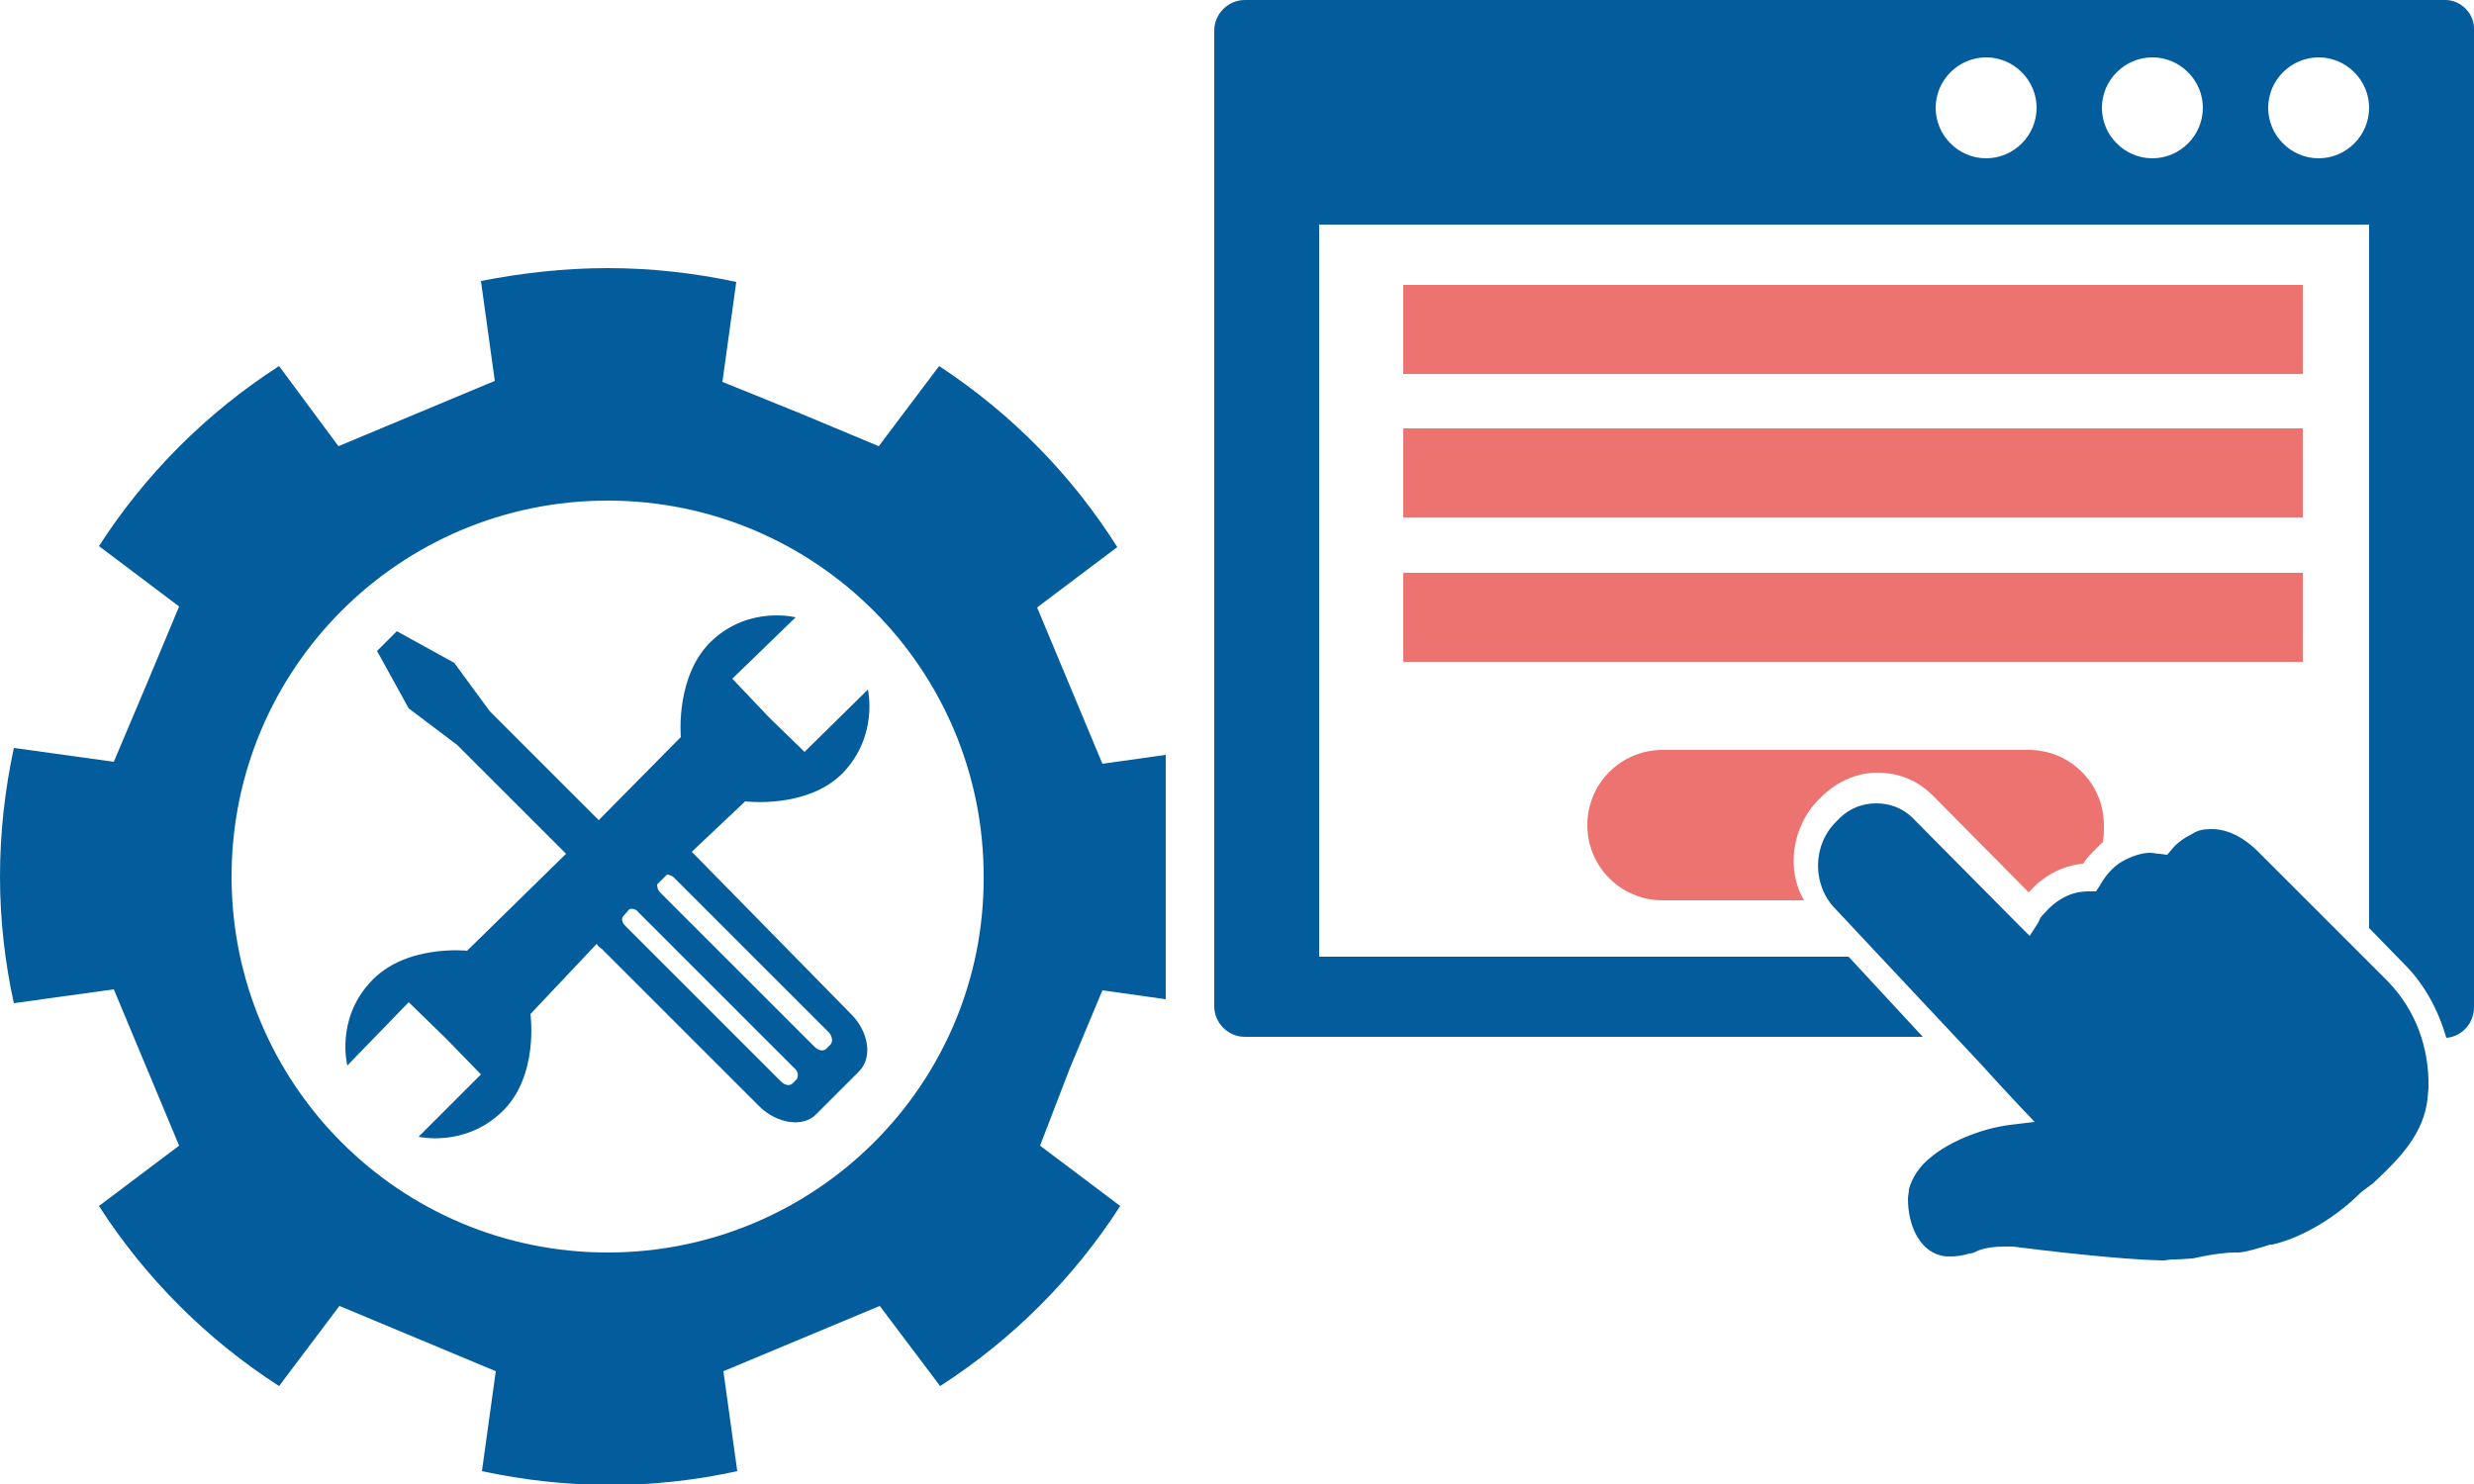 <?xml version="1.0" encoding="utf-8"?>
<!-- Generator: Adobe Illustrator 27.0.0, SVG Export Plug-In . SVG Version: 6.00 Build 0)  -->
<svg version="1.1" id="Vrstva_1" xmlns="http://www.w3.org/2000/svg" xmlns:xlink="http://www.w3.org/1999/xlink" x="0px" y="0px"
	 viewBox="0 0 250 150" style="enable-background:new 0 0 250 150;" xml:space="preserve">
<style type="text/css">
	.st0{fill:#EC7370;}
	.st1{fill:#035D9C;}
</style>
<g>
	<g>
		<rect x="141.8" y="28.8" class="st0" width="90.9" height="9"/>
		<rect x="141.8" y="43.3" class="st0" width="90.9" height="9"/>
		<rect x="141.8" y="57.9" class="st0" width="90.9" height="9"/>
		<g>
			<g>
				<path class="st1" d="M247.1,0H125.8c-1.7,0-3.1,1.4-3.1,3.1v98.6c0,1.7,1.4,3.1,3.1,3.1h68.5l-7.5-8.1h-53.5v-74h106.1v71.1
					l3.6,3.7c2,2,3.4,4.6,4.2,7.4c1.5-0.1,2.8-1.4,2.8-3.1V3.1C250.1,1.4,248.7,0,247.1,0z M200.7,16c-2.8,0-5.1-2.3-5.1-5.1
					s2.3-5.1,5.1-5.1c2.8,0,5.1,2.3,5.1,5.1S203.5,16,200.7,16z M217.5,16c-2.8,0-5.1-2.3-5.1-5.1s2.3-5.1,5.1-5.1s5.1,2.3,5.1,5.1
					S220.3,16,217.5,16z M234.3,16c-2.8,0-5.1-2.3-5.1-5.1s2.3-5.1,5.1-5.1s5.1,2.3,5.1,5.1S237.1,16,234.3,16z"/>
			</g>
		</g>
		<g>
			<g>
				<path class="st0" d="M183.9,80.7l0.3-0.3c1.5-1.4,3.4-2.3,5.5-2.3c2.2,0,4.1,0.8,5.6,2.3l9.7,9.8c1.5-1.7,3.4-2.7,5.5-2.9
					c0.5-0.8,1.3-1.5,2-2.2c0.1-0.5,0.1-1,0.1-1.7l0,0c0-4.2-3.4-7.6-7.6-7.6H168c-4.2,0-7.6,3.4-7.6,7.6l0,0c0,4.2,3.4,7.6,7.6,7.6
					h14.3C180.5,88,181,83.5,183.9,80.7z"/>
			</g>
		</g>
		<path class="st1" d="M239.8,119.6c2.7-2.5,5.1-5,5.5-8.5l0.1-1.1c0.1-4.1-1.3-7.9-4.1-10.8l-13.1-13.1c-0.6-0.6-2.4-2.3-4.7-2.3
			c-0.8,0-1.4,0.1-2,0.5c-0.8,0.4-1.5,0.9-2,1.5l-0.5,0.6l-0.8-0.1c-0.3,0-0.6-0.1-0.9-0.1c-1,0-2,0.4-2.9,0.9
			c-1,0.6-1.7,1.5-2.2,2.4l-0.4,0.6H211c-1.7,0-3.2,0.8-4.5,2.3c-0.3,0.3-0.4,0.5-0.5,0.8l-0.9,1.4l-1.1-1.1l-10.7-10.8
			c-1-1-2.3-1.5-3.7-1.5c-1.4,0-2.7,0.5-3.7,1.5l-0.3,0.3c-2.5,2.4-2.5,6.5-0.1,8.9l14.9,15.9l0,0l0,0c0.1,0.1,0.5,0.6,3.4,3.7
			l1.8,1.9l-2.5,0.3c-3.1,0.4-6.2,1.8-7.9,3.2c-1.3,1-2,2.2-2.3,3.3c0,0.4-0.1,0.6-0.1,1c0,2.4,1,5.1,3.3,5.7c0.4,0.1,0.6,0.1,1,0.1
			c0.6,0,1.3-0.1,1.9-0.3c0.3,0,0.5-0.1,0.9-0.3c0.8-0.3,1.7-0.4,2.7-0.4c0.3,0,0.5,0,0.8,0c3.1,0.4,10.7,1.3,15,1.4h0.1h0.1
			c0.3,0,0.6-0.1,1.1-0.1h0.1c0.6,0,1.5-0.1,1.8-0.1l0,0l0,0c2.2-0.5,3.6-0.6,4.2-0.6h0.4c0.6,0,2.3-0.5,3.2-0.8h0.1h0.1
			c2.3-0.5,5.9-2.2,9-5.3L239.8,119.6z"/>
	</g>
	<path class="st1" d="M70.3,86.5c-0.1-0.1-0.3-0.3-0.4-0.4l5.4-5.1c0,0,6.3,0.8,9.9-2.9c3.6-3.8,2.5-8.4,2.5-8.4L81.3,76l-3.6-3.5
		l0,0L74,68.6l6.4-6.2c0,0-4.6-1.2-8.4,2.3c-3.8,3.5-3.2,9.8-3.2,9.8l-8.3,8.4l-11-11L45.9,67l-5.8-3.2l-1,1l-1,1l3.2,5.8l4.9,3.7
		l11,11l-10,9.8c0,0-6.3-0.7-9.8,3.2c-3.5,3.8-2.3,8.4-2.3,8.4l6.2-6.4l3.8,3.7l0,0l3.5,3.6l-6.3,6.3c0,0,4.6,1.1,8.4-2.5
		c3.8-3.6,2.9-9.9,2.9-9.9l6.7-7.1c0.1,0.2,0.3,0.4,0.5,0.5l15.9,15.9c1.8,1.8,4.5,2.2,5.8,0.8l4.3-4.3c1.4-1.4,1-4-0.8-5.8
		L70.3,86.5z M80.5,109.1l-0.4,0.4c-0.3,0.3-0.8,0.2-1.2-0.2L63.2,93.6c-0.3-0.3-0.4-0.6-0.3-0.9l0.7-0.8l0,0c0.3-0.1,0.7,0,0.9,0.3
		l15.7,15.7C80.7,108.3,80.7,108.8,80.5,109.1z M83.9,105.6l-0.4,0.4c-0.3,0.3-0.8,0.2-1.2-0.2L66.7,90.2c-0.2-0.2-0.3-0.5-0.3-0.8
		l1-1c0.2,0,0.5,0.1,0.7,0.3l15.7,15.7C84.1,104.8,84.2,105.3,83.9,105.6z"/>
	<path class="st1" d="M108.1,108l3.3-7.9l6.4,0.9V76.3l-6.4,0.9l-3.3-7.9l-3.3-7.9l8.1-6.1C108.3,48,102.2,41.8,94.9,37l-6.1,8.1
		l-7.9-3.3L73,38.6l1.4-10.1c-4.2-0.9-8.5-1.4-13-1.4c-4.4,0-8.7,0.5-12.8,1.3l1.4,10.1l-7.9,3.3l-7.9,3.3L28.2,37
		c-7.3,4.7-13.5,10.9-18.2,18.2l8.1,6.1l-3.3,7.9L11.5,77L1.4,75.6C0.5,79.8,0,84.1,0,88.6c0,4.4,0.5,8.7,1.4,12.8l10.1-1.4l3.3,7.9
		l3.3,7.9l-8.1,6.1c4.7,7.3,10.9,13.5,18.2,18.2l6.1-8.1l7.9,3.3l7.9,3.3l-1.4,10.1c4.2,0.9,8.5,1.4,13,1.4c4.4,0,8.7-0.5,12.8-1.4
		l-1.4-10.1l7.9-3.3l7.9-3.3l6.1,8.1c7.3-4.7,13.5-10.9,18.2-18.2l-8.1-6.1L108.1,108z M61.4,126.6c-21,0-38-17-38-38
		c0-21,17-38,38-38c21,0,38,17,38,38C99.5,109.6,82.4,126.6,61.4,126.6z"/>
</g>
</svg>
